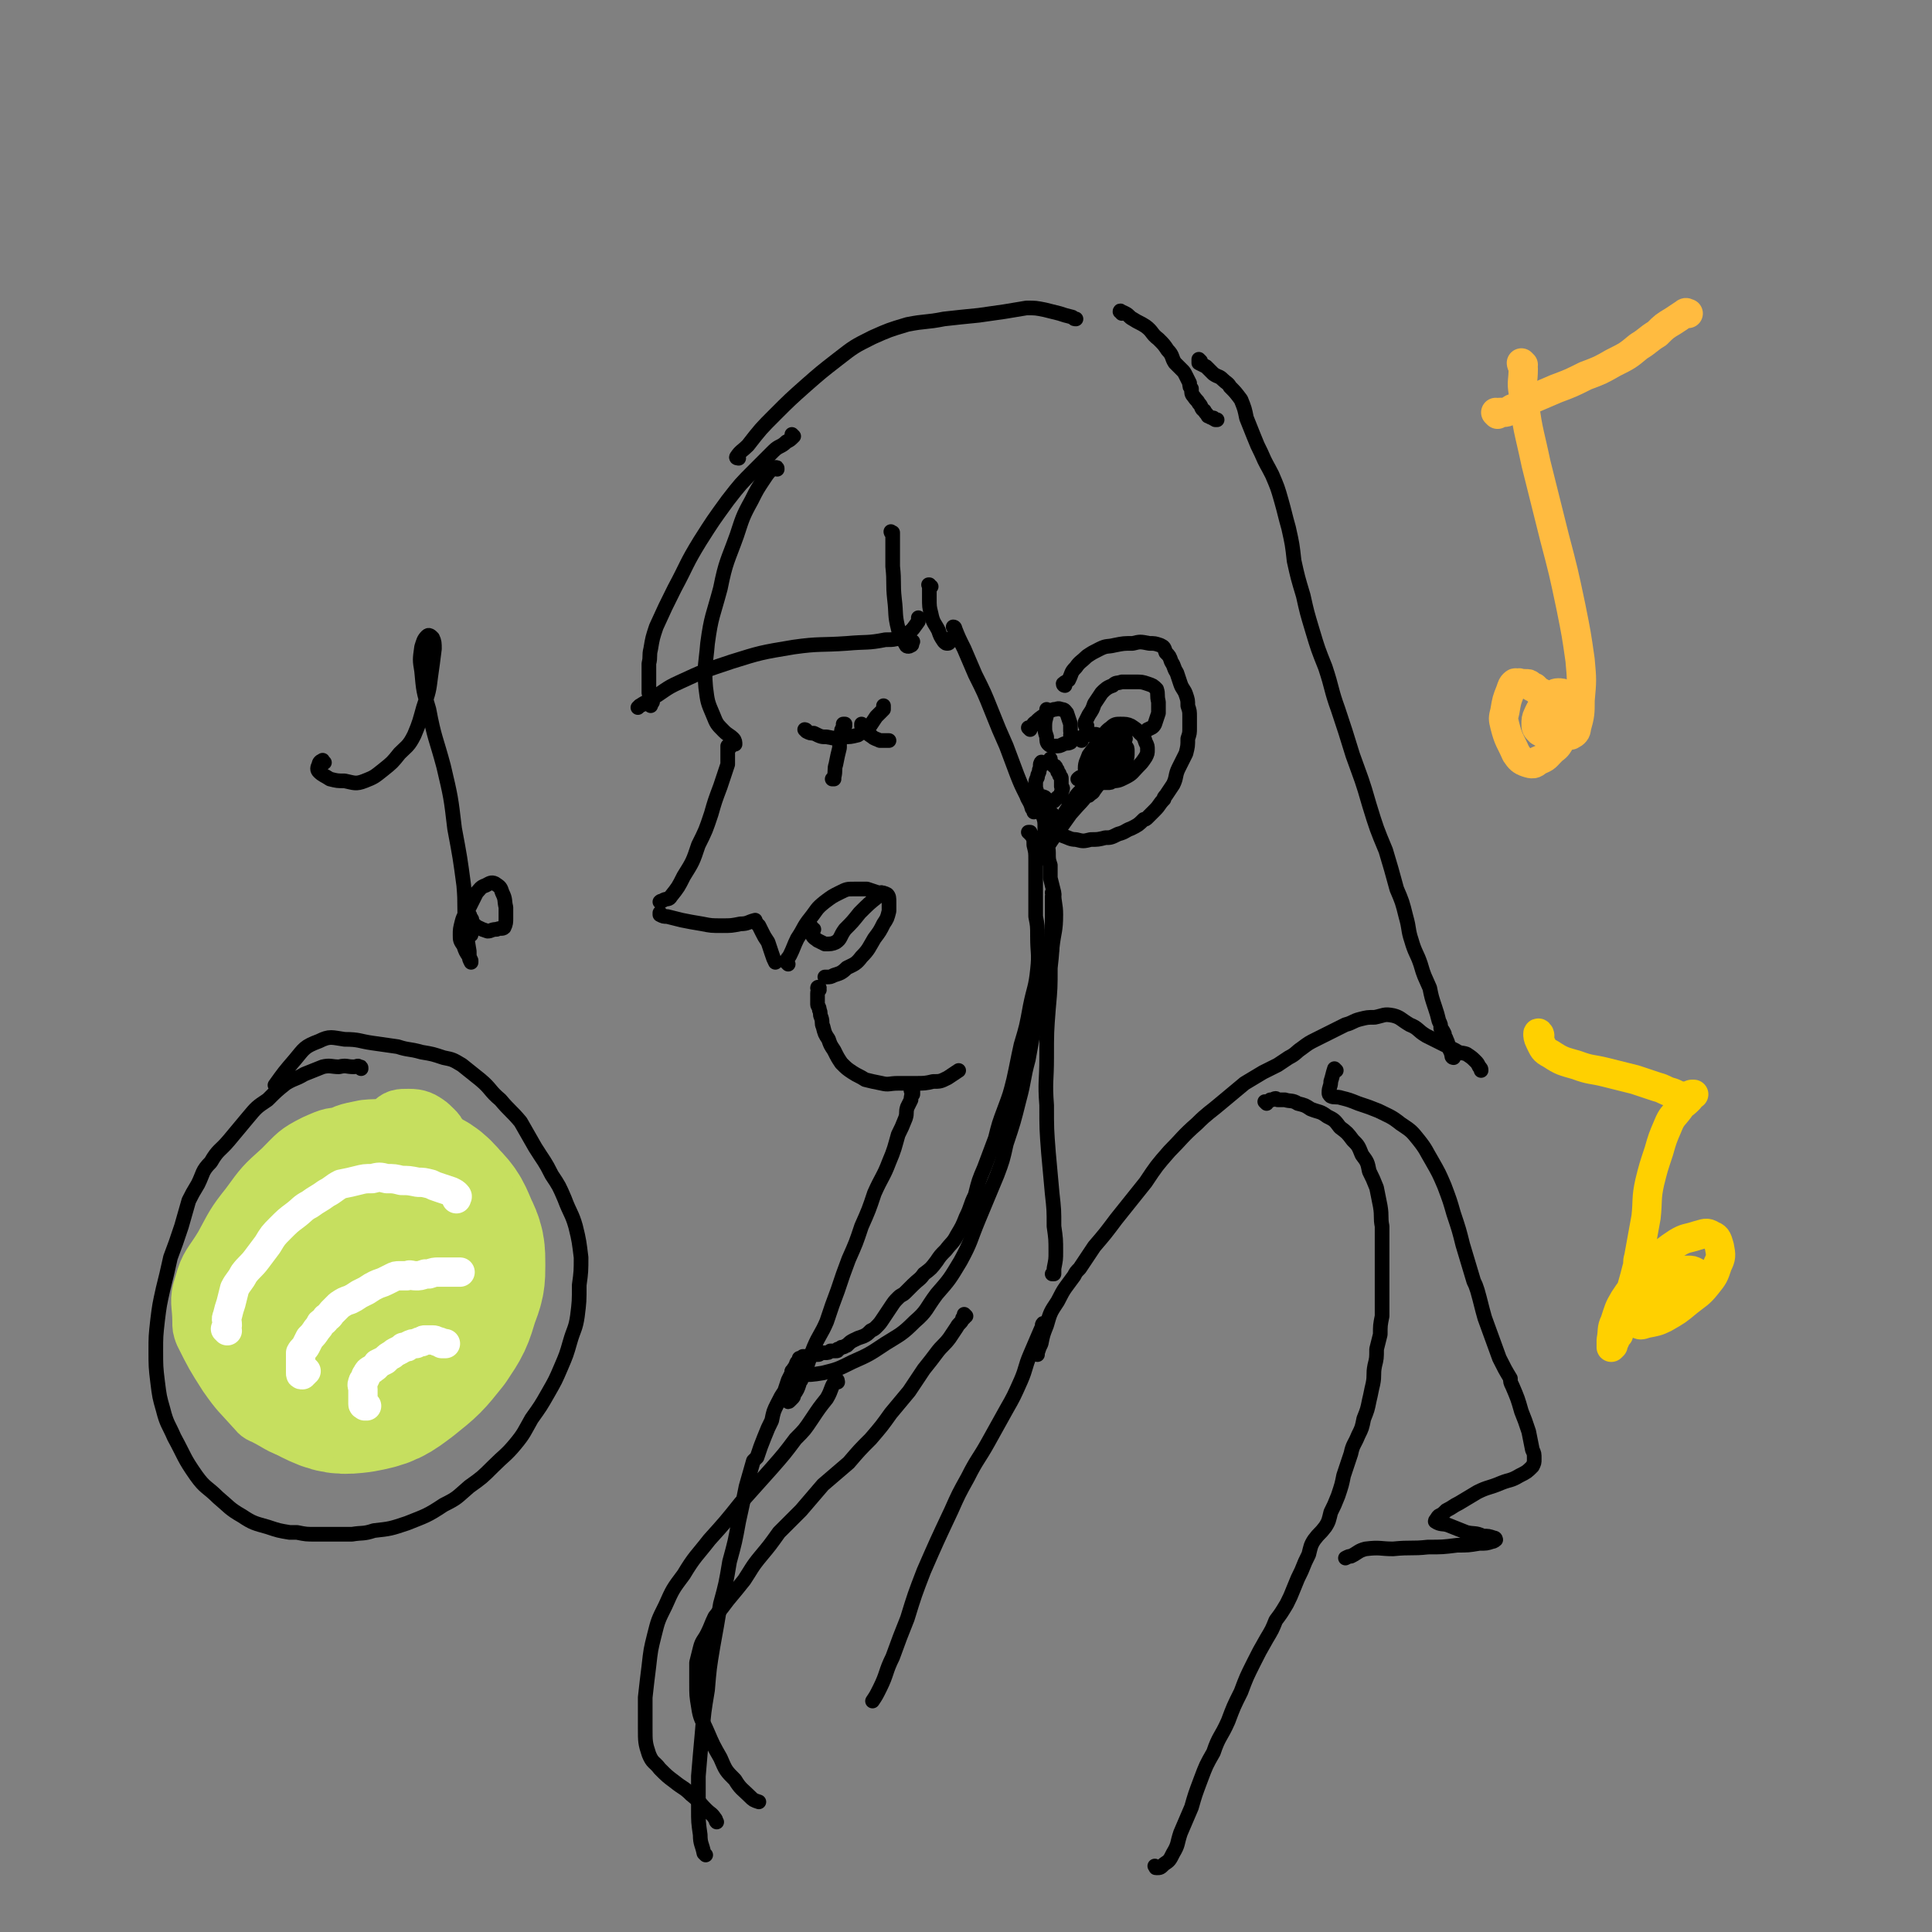 <svg viewBox='0 0 1054 1054' version='1.1' xmlns='http://www.w3.org/2000/svg' xmlns:xlink='http://www.w3.org/1999/xlink'><rect x="0" y="0" width="1054" height="1054" fill="#808080" stroke="none"/><g fill='none' stroke='rgb(0,0,0)' stroke-width='8' stroke-linecap='round' stroke-linejoin='round'><path d='M424,256c0,-1 0,-1 -1,-1 -1,0 -1,0 -1,0 -3,3 -3,3 -5,6 -4,6 -4,6 -7,12 -5,9 -5,10 -8,19 -5,14 -6,14 -9,29 -4,15 -5,15 -7,30 -1,12 -2,12 -1,24 1,8 1,8 4,15 2,5 2,5 6,9 2,2 3,2 5,4 1,1 1,2 1,3 '/><path d='M398,408c0,0 -1,-1 -1,-1 0,0 0,1 0,1 0,0 0,0 0,0 0,1 0,1 0,2 0,4 0,4 0,7 -2,6 -2,6 -4,12 -3,8 -3,8 -5,15 -3,9 -3,9 -7,17 -3,9 -3,9 -8,17 -3,6 -3,6 -7,11 -1,2 -2,1 -4,2 -1,1 -1,0 -2,1 0,0 0,0 0,0 0,0 0,0 0,0 '/><path d='M361,499c-1,0 -1,-1 -1,-1 0,0 0,0 0,1 0,0 0,0 0,0 2,1 2,1 4,1 4,1 4,1 8,2 5,1 5,1 11,2 5,1 5,1 11,1 5,0 5,0 10,-1 4,0 4,-1 8,-2 '/><path d='M440,399c0,0 -1,-1 -1,-1 0,0 1,0 1,1 2,1 2,1 4,1 4,2 4,2 7,2 5,1 5,1 9,0 4,0 4,0 8,-1 3,-2 3,-2 6,-4 2,-3 2,-3 4,-6 2,-2 2,-2 4,-4 0,-1 0,-1 0,-2 0,0 0,0 0,0 '/><path d='M461,396c0,0 -1,-1 -1,-1 0,0 1,0 1,0 -1,1 -1,1 -1,2 -1,1 -1,1 -1,3 -1,4 -1,4 -1,8 -1,4 -1,4 -2,9 -1,3 0,3 -1,7 0,0 0,1 0,1 -1,0 -1,0 -1,0 '/><path d='M471,396c0,0 -1,-1 -1,-1 0,0 0,0 0,1 1,1 1,1 2,2 1,2 1,2 4,4 1,1 2,1 4,2 1,0 2,0 3,0 1,0 1,0 2,0 '/><path d='M414,505c0,0 -1,-1 -1,-1 0,0 0,0 1,1 1,2 1,2 2,4 1,2 1,2 3,5 1,3 1,3 2,6 1,3 1,3 2,5 '/><path d='M430,526c0,0 -1,-1 -1,-1 0,-2 1,-2 2,-4 2,-4 2,-5 4,-9 4,-6 3,-6 7,-11 4,-5 3,-5 8,-9 4,-3 4,-3 8,-5 4,-2 4,-2 8,-2 4,0 4,0 7,0 3,1 3,1 6,2 3,0 3,0 5,1 1,1 1,2 1,4 0,3 0,3 0,5 -1,4 -1,4 -3,7 -2,4 -2,4 -5,8 -3,5 -3,6 -7,10 -3,4 -4,4 -8,6 -3,3 -4,3 -7,4 -2,1 -2,1 -4,1 -1,0 -1,0 -1,0 '/><path d='M444,507c0,0 -1,0 -1,-1 0,0 0,1 0,1 0,0 0,0 0,1 0,1 0,1 0,2 1,2 2,2 3,3 2,1 2,1 4,2 3,0 4,0 6,-1 3,-2 2,-3 5,-7 4,-4 4,-4 8,-9 5,-5 5,-5 10,-9 1,-1 1,-1 2,-2 '/><path d='M447,540c0,-1 -1,-1 -1,-1 0,-1 1,0 1,0 0,1 -1,1 -1,3 0,1 0,1 0,2 0,2 0,2 0,4 0,1 1,1 1,3 1,2 0,2 1,4 1,3 0,3 1,5 1,4 1,4 3,7 1,3 1,3 3,6 2,4 2,4 4,7 3,3 3,3 6,5 3,2 4,2 7,4 4,1 4,1 9,2 4,1 4,0 9,0 5,0 5,0 10,0 4,0 5,0 9,-1 4,0 4,0 8,-2 3,-2 3,-2 6,-4 '/><path d='M562,398c0,0 0,0 -1,-1 0,0 1,1 1,0 2,-1 1,-2 3,-3 2,-2 2,-2 5,-4 2,-2 2,-2 5,-3 2,0 2,-1 4,0 2,0 2,1 3,2 1,3 1,3 2,6 0,2 0,2 0,4 0,1 1,1 0,2 0,2 1,3 0,4 -2,1 -2,0 -4,1 -2,1 -2,1 -4,1 -2,0 -3,0 -4,-1 -1,-1 -1,-2 -1,-4 -1,-3 -1,-3 -1,-6 0,-4 1,-4 1,-7 0,-1 0,-1 0,-2 '/><path d='M569,417c0,0 -1,-2 -1,-1 -1,1 0,2 -1,4 0,2 -1,2 -1,4 -1,2 -1,2 -1,4 0,1 0,1 0,2 1,2 0,2 2,4 1,1 1,0 3,1 1,1 1,1 1,1 2,1 2,1 4,1 1,-1 1,-1 2,-2 1,0 1,0 2,-1 0,-1 0,-1 0,-2 1,-2 1,-2 0,-3 0,-2 0,-2 0,-4 0,-1 0,-1 -1,-2 0,-1 0,-1 -1,-2 0,-1 0,-1 -1,-2 0,-1 0,-1 -1,-1 -1,-1 -1,-1 -1,-1 0,-1 -1,-1 -1,-2 0,0 0,0 0,-1 0,0 0,0 0,0 '/><path d='M570,442c0,-1 0,-1 -1,-1 0,0 1,0 1,0 0,0 0,0 -1,0 0,0 0,0 0,0 0,0 0,0 0,1 0,1 0,1 0,3 1,3 1,3 1,7 0,3 1,3 1,6 0,4 1,4 1,7 0,4 0,4 1,7 0,4 0,4 0,7 1,4 1,4 2,8 0,6 1,6 1,12 0,9 -1,9 -2,18 -2,10 -1,10 -3,19 -3,10 -3,10 -6,20 -2,11 -2,11 -4,22 -3,11 -2,11 -5,22 -3,12 -3,12 -7,24 -2,9 -2,9 -5,17 -5,12 -5,12 -10,24 -5,12 -4,12 -10,23 -6,10 -6,10 -13,18 -6,8 -5,9 -12,15 -7,7 -8,7 -16,12 -9,6 -9,6 -18,10 -8,4 -8,4 -16,6 -6,1 -7,1 -13,1 -2,0 -2,-1 -4,-2 '/><path d='M562,455c0,-1 -1,-1 -1,-1 0,0 0,0 1,0 0,1 1,1 1,2 1,2 1,2 1,5 1,4 1,4 1,8 0,5 0,5 0,11 0,5 0,5 0,10 0,5 0,5 0,10 1,5 1,5 1,11 0,9 1,9 0,18 -1,10 -2,10 -4,20 -2,11 -2,11 -5,21 -2,9 -2,10 -4,19 -2,8 -2,8 -5,16 -3,8 -3,8 -5,16 -3,8 -3,8 -6,16 -3,7 -3,7 -5,15 -3,6 -2,6 -5,12 -2,5 -2,5 -5,10 -2,4 -3,4 -6,8 -3,3 -3,3 -5,6 -3,4 -3,4 -7,7 -2,3 -3,3 -6,6 -2,2 -2,2 -4,4 -2,2 -2,1 -4,3 -2,2 -2,2 -4,5 -2,3 -2,3 -4,6 -2,3 -2,3 -4,5 -1,1 -1,1 -3,2 -2,2 -2,2 -4,3 -3,1 -3,1 -5,2 -2,1 -2,1 -4,3 -1,0 -1,1 -3,1 -1,1 -1,1 -2,1 0,1 0,1 -1,1 -2,0 -2,0 -3,0 -1,1 -1,1 -3,1 -1,0 -1,0 -3,0 0,1 0,1 -1,1 -1,0 -1,0 -1,0 -1,0 -1,0 -1,0 -1,0 -1,0 -1,0 -1,1 -1,1 -2,1 -1,0 -1,0 -1,0 -1,0 -1,0 -2,0 0,0 0,0 -1,1 0,0 0,0 -1,0 0,1 0,1 0,1 -1,1 -1,1 -1,1 -1,1 0,1 -1,2 0,1 -1,1 -1,2 -1,1 -1,1 -1,2 -1,2 -1,2 -2,4 -1,3 -1,3 -2,6 -2,3 -2,3 -4,7 -2,4 -2,4 -3,9 -2,4 -2,4 -4,9 -2,5 -2,5 -4,11 -1,1 -1,1 -2,2 -2,7 -2,7 -4,14 -2,10 -2,10 -4,19 -2,11 -2,11 -5,22 -2,12 -2,12 -5,23 -2,12 -2,12 -4,23 -2,12 -2,12 -3,24 -2,12 -2,12 -3,24 -1,11 -1,11 -2,23 0,9 0,9 0,18 0,7 0,7 1,14 0,5 1,5 2,10 0,0 0,0 1,1 '/><path d='M498,596c0,0 -1,-1 -1,-1 0,0 1,0 1,0 0,0 0,0 0,0 0,0 0,0 0,0 0,1 0,1 0,2 -1,1 -1,1 -1,3 -1,2 -1,2 -2,4 -1,3 0,3 -1,6 -2,5 -2,5 -4,9 -2,7 -2,8 -5,15 -3,8 -4,8 -8,17 -3,9 -3,9 -7,18 -3,9 -3,9 -7,18 -3,8 -3,8 -6,17 -3,8 -3,8 -6,17 -3,7 -4,7 -7,14 -2,5 -2,5 -4,11 -2,3 -2,3 -3,7 -1,1 -1,1 -1,2 -1,3 -1,3 -3,6 0,1 0,1 -1,2 -1,1 -1,1 -1,1 -1,1 -1,1 -1,0 0,0 0,0 0,0 0,-1 0,-1 0,-3 '/><path d='M581,374c0,0 -1,0 -1,-1 1,-1 2,-1 3,-2 2,-4 1,-4 4,-7 2,-3 3,-3 6,-6 3,-2 3,-2 7,-4 4,-2 4,-1 8,-2 5,-1 5,-1 10,-1 4,-1 4,-1 9,0 3,0 3,0 6,1 2,1 2,1 3,4 2,2 2,2 3,5 2,3 1,3 3,6 1,3 1,3 2,6 1,3 2,3 3,6 1,3 1,3 1,6 1,3 1,3 1,6 0,3 0,3 0,6 0,3 0,3 -1,6 0,4 0,4 -1,8 -2,4 -2,4 -4,8 -2,4 -1,5 -3,9 -2,3 -2,3 -4,6 -1,1 -1,1 -1,2 -3,3 -2,3 -5,6 -2,2 -2,2 -4,4 -1,1 -1,1 -2,1 -3,3 -3,3 -7,5 -3,1 -3,2 -7,3 -4,2 -4,2 -7,2 -4,1 -4,1 -8,1 -4,1 -4,1 -8,0 -3,0 -4,-1 -7,-2 -1,-1 -2,-2 -3,-3 -1,-2 -1,-2 -2,-4 -1,-2 0,-3 -1,-5 '/><path d='M593,396c-1,0 -1,0 -1,-1 0,0 0,0 0,-1 1,-2 1,-2 2,-4 2,-3 2,-3 3,-6 2,-3 2,-3 4,-6 2,-2 3,-3 6,-4 2,-2 2,-1 5,-2 4,0 4,0 7,0 4,0 4,0 7,1 3,1 3,1 5,3 1,3 0,3 1,7 0,3 0,3 0,6 -1,3 -1,3 -2,6 -1,2 -2,2 -4,3 -2,2 -2,1 -4,2 '/><path d='M590,404c0,0 -1,-1 -1,-1 0,0 1,0 1,0 1,-1 1,-2 2,-2 2,-1 2,-1 3,0 2,0 2,-1 4,0 1,1 1,2 2,4 1,1 1,1 1,3 1,2 0,2 0,4 0,2 0,2 -1,3 -1,2 -1,2 -3,3 -2,2 -2,2 -5,4 -1,1 -2,1 -3,2 -1,0 -1,0 -2,1 '/><path d='M609,407c0,0 -1,-1 -1,-1 0,0 0,1 1,1 1,0 1,0 3,0 1,0 1,-1 2,0 1,1 1,1 1,3 0,3 0,3 -1,6 -2,3 -2,3 -4,6 -1,2 -1,3 -3,4 -1,1 -1,1 -3,1 -2,0 -2,0 -3,0 '/><path d='M614,403c0,0 -1,-1 -1,-1 0,0 0,1 -1,1 -1,0 -1,-1 -2,0 -2,1 -2,1 -4,2 -2,2 -3,2 -4,4 -2,2 -2,2 -3,5 -1,2 -1,2 -1,5 0,2 0,3 2,4 2,2 3,3 6,3 4,0 4,0 8,-2 4,-2 4,-3 7,-6 2,-2 2,-2 4,-5 1,-2 1,-2 1,-4 0,-2 0,-2 -1,-4 -1,-3 -1,-3 -3,-5 -2,-2 -2,-2 -5,-4 -2,-1 -3,-1 -6,-1 -2,0 -3,0 -5,2 -3,2 -3,3 -6,7 -3,4 -3,4 -6,8 -1,3 -2,4 -2,7 0,3 0,4 2,6 2,2 3,2 5,2 3,0 3,0 6,-1 '/><path d='M610,415c-1,0 -1,-1 -1,-1 -1,0 -1,0 -1,0 -2,2 -2,2 -4,3 -4,3 -4,3 -7,7 -4,3 -4,3 -7,7 -3,3 -3,3 -5,7 -2,4 -2,4 -4,7 -2,3 -1,3 -3,5 0,0 0,0 0,0 1,-2 1,-3 2,-5 3,-5 3,-5 6,-8 3,-5 3,-4 7,-8 3,-3 3,-3 6,-6 4,-4 4,-4 7,-8 1,-1 1,-1 3,-2 0,0 0,0 0,0 0,0 0,0 0,0 -1,1 0,1 -1,2 -2,3 -3,3 -5,6 -4,5 -4,5 -8,10 -5,7 -5,6 -11,13 -5,7 -5,7 -10,14 -2,3 -2,3 -5,7 0,0 0,1 0,0 1,-2 1,-3 3,-6 4,-6 3,-6 7,-12 5,-7 5,-7 10,-13 4,-6 4,-6 9,-12 2,-3 2,-3 5,-5 0,-1 1,-1 1,0 -1,3 -1,3 -2,7 -2,3 -2,3 -5,7 -1,2 -1,1 -3,3 '/><path d='M177,416c-1,0 -1,-2 -1,-1 -1,0 -2,1 -2,2 -1,2 -1,3 0,4 2,2 3,2 6,4 4,1 4,1 8,1 5,1 6,2 11,0 5,-2 5,-2 10,-6 5,-4 5,-4 9,-9 4,-4 5,-4 8,-10 3,-7 3,-8 5,-15 3,-9 3,-9 4,-17 1,-7 1,-7 2,-15 0,-3 0,-4 -1,-6 -1,-1 -2,-2 -3,-1 -2,2 -2,3 -3,6 -1,7 -1,7 0,13 1,11 1,11 4,21 3,16 4,16 8,31 4,17 4,17 6,34 3,16 3,16 5,31 1,11 0,11 1,23 1,7 1,7 2,13 0,3 0,3 1,5 0,0 0,1 0,1 -1,-2 -1,-2 -1,-3 -2,-3 -2,-3 -3,-6 -2,-3 -2,-3 -2,-6 0,-3 0,-3 1,-7 1,-4 2,-4 4,-8 2,-4 2,-4 4,-8 2,-2 2,-3 5,-4 2,-1 3,-2 5,-1 3,2 3,2 4,5 2,4 1,4 2,8 0,3 0,3 0,6 0,2 0,3 -1,5 -1,1 -2,0 -4,1 -3,0 -3,1 -5,1 -3,-1 -3,-1 -5,-2 -1,0 -1,-1 -3,-2 -1,-2 0,-2 -1,-3 -1,-1 0,-1 -1,-2 0,0 0,0 0,0 0,0 0,0 0,0 1,2 1,2 1,3 0,2 0,2 0,4 -1,1 0,1 0,2 0,0 -1,0 0,0 0,1 0,1 0,1 0,0 0,0 0,1 '/><path d='M433,238c0,0 -1,0 -1,-1 0,0 1,1 1,1 -2,2 -2,2 -4,3 -3,3 -4,2 -7,5 -5,5 -5,5 -10,10 -8,8 -8,8 -15,17 -8,11 -8,11 -15,22 -8,13 -7,13 -14,26 -5,10 -5,10 -10,21 -2,6 -2,6 -3,12 -1,4 0,4 -1,8 0,3 0,3 0,7 0,2 0,2 0,4 0,2 0,2 0,4 0,0 0,0 0,1 0,0 0,0 0,0 1,0 1,0 1,0 0,1 0,1 0,1 0,1 0,1 0,1 0,1 0,1 0,2 0,1 0,1 -1,2 0,0 0,0 0,0 1,1 1,1 1,1 0,0 0,0 0,0 '/><path d='M356,383c0,0 0,-1 -1,-1 -3,1 -3,2 -6,3 -1,1 -1,1 -1,1 2,-2 3,-2 6,-4 9,-5 8,-6 17,-10 13,-6 13,-6 28,-11 16,-5 16,-5 34,-8 14,-2 15,-1 29,-2 11,-1 11,0 21,-2 5,0 6,0 11,-3 4,-2 4,-3 7,-7 0,0 0,-1 0,-2 '/><path d='M487,291c0,0 -1,-1 -1,-1 0,0 0,1 1,1 0,0 0,-1 0,0 0,2 0,3 0,6 0,6 0,6 0,12 1,9 0,9 1,18 1,8 0,8 2,16 1,4 1,5 4,8 0,2 2,2 3,1 1,0 0,-1 1,-2 '/><path d='M508,320c-1,0 -1,-1 -1,-1 -1,0 0,0 0,0 0,3 0,4 0,7 0,5 0,5 1,9 1,5 2,5 4,9 1,3 1,3 3,6 1,1 1,1 2,1 1,0 1,-1 2,-2 1,-1 1,-1 1,-2 '/><path d='M521,343c0,0 0,-1 -1,-1 0,0 1,0 1,1 2,5 2,5 5,11 3,7 3,7 6,14 5,10 5,10 9,20 4,10 4,10 8,19 3,8 3,8 6,16 2,5 2,5 5,11 1,3 2,3 3,7 1,1 1,2 1,2 1,0 1,-1 1,-2 '/><path d='M403,250c0,0 -2,0 -1,-1 2,-3 3,-3 6,-6 7,-9 7,-9 15,-17 8,-8 8,-8 17,-16 8,-7 8,-7 17,-14 9,-7 9,-7 19,-12 9,-4 9,-4 19,-7 10,-2 10,-1 20,-3 9,-1 9,-1 19,-2 7,-1 7,-1 14,-2 6,-1 6,-1 12,-2 5,0 5,0 10,1 4,1 4,1 8,2 3,1 3,1 7,2 1,1 1,1 2,1 '/><path d='M612,171c0,-1 -1,-2 -1,-1 1,0 1,0 3,1 2,1 2,2 4,3 3,2 4,2 7,4 4,3 3,4 7,7 3,3 3,3 5,6 3,3 2,4 4,7 2,2 2,2 4,4 1,1 1,1 2,3 1,2 1,2 2,4 0,2 0,2 1,3 0,2 0,3 1,4 2,3 2,2 3,4 2,2 1,3 3,4 1,2 1,1 2,3 1,0 1,1 3,1 0,1 0,0 1,1 0,0 0,0 1,0 '/><path d='M655,197c0,0 -1,-1 -1,-1 0,0 0,1 0,2 2,1 2,1 4,2 2,2 2,2 4,4 3,2 3,1 5,3 2,2 3,2 4,4 3,3 3,3 6,7 2,5 2,5 3,10 2,5 2,5 4,10 2,5 2,5 4,9 3,7 3,6 6,12 3,7 3,7 5,14 2,7 2,8 4,15 2,9 2,9 3,18 2,9 2,9 5,19 2,9 2,9 5,19 3,10 3,10 7,20 4,12 3,12 7,23 4,12 4,12 8,25 5,14 5,13 9,27 4,13 4,13 9,25 3,10 3,10 6,21 3,7 3,7 5,15 2,7 1,7 3,13 2,7 3,7 5,13 2,7 2,6 5,13 1,5 1,5 3,11 1,3 1,3 2,7 1,2 1,2 1,4 1,1 1,1 2,3 0,2 1,2 1,3 1,2 1,2 1,4 1,1 1,1 1,2 1,1 0,1 1,2 0,0 0,0 0,0 0,1 0,1 0,1 0,0 0,0 0,0 0,0 1,0 1,0 0,1 0,1 0,1 0,0 -1,0 -1,-1 '/><path d='M575,488c0,0 0,0 -1,-1 0,0 1,1 1,1 0,0 -1,0 -1,1 0,2 0,2 0,4 0,4 0,4 0,7 0,5 0,5 0,10 0,9 0,9 -1,18 0,11 0,11 -1,22 -1,13 -1,13 -1,27 0,13 -1,13 0,26 0,13 0,13 1,26 1,11 1,11 2,22 1,9 1,9 1,18 1,7 1,7 1,14 0,4 0,4 -1,9 0,1 0,1 0,3 0,0 -1,0 -1,0 '/><path d='M566,738c0,0 -1,-1 -1,-1 0,0 0,1 1,1 0,1 0,1 0,1 0,0 0,0 0,-1 1,-3 1,-3 2,-5 1,-5 1,-5 3,-10 2,-7 2,-7 6,-13 4,-8 4,-7 9,-14 1,-2 1,-2 3,-4 4,-6 4,-6 8,-12 6,-7 6,-7 12,-15 8,-10 8,-10 16,-20 6,-9 6,-9 13,-17 7,-7 7,-8 15,-15 6,-6 7,-6 14,-12 6,-5 6,-5 12,-10 5,-3 5,-3 10,-6 4,-2 4,-2 8,-4 3,-2 3,-2 6,-4 4,-2 4,-3 7,-5 4,-3 4,-3 8,-5 4,-2 4,-2 8,-4 4,-2 4,-2 8,-4 4,-1 4,-2 8,-3 4,-1 4,-1 8,-1 5,-1 5,-2 10,-1 4,1 4,2 9,5 5,2 4,3 9,6 4,2 4,2 8,4 4,2 4,2 8,4 3,2 3,1 6,2 3,2 3,2 5,4 1,1 1,1 2,3 1,1 1,1 1,2 '/><path d='M691,602c0,0 -1,-1 -1,-1 0,0 1,0 1,0 1,0 1,0 2,-1 0,0 0,0 1,0 2,-1 2,-1 3,0 2,0 2,0 4,0 3,1 4,0 7,2 4,1 4,1 7,3 5,2 5,1 9,4 4,2 4,2 7,6 4,3 4,3 7,7 3,3 3,3 5,8 3,4 3,4 4,9 2,4 2,4 4,9 1,5 1,5 2,10 1,6 0,6 1,11 0,6 0,6 0,11 0,5 0,5 0,10 0,4 0,4 0,8 0,5 0,5 0,10 0,5 0,5 0,10 -1,5 -1,5 -1,10 -1,4 -1,4 -2,8 0,5 0,5 -1,9 -1,5 0,5 -1,10 -1,4 -1,5 -2,9 -1,5 -1,5 -3,10 -1,5 -1,5 -3,9 -2,5 -3,5 -4,10 -2,6 -2,6 -4,12 -1,5 -1,5 -3,11 -2,5 -2,5 -4,9 -1,4 -1,5 -3,8 -3,4 -3,3 -6,7 -2,3 -2,4 -3,8 -2,4 -2,4 -4,9 -2,4 -2,4 -4,9 -2,5 -2,5 -4,9 -3,5 -3,5 -6,9 -2,5 -2,5 -5,10 -4,7 -4,7 -7,13 -4,8 -4,8 -7,16 -4,8 -4,8 -7,16 -4,9 -5,8 -8,17 -4,7 -4,7 -7,15 -3,8 -3,8 -5,15 -3,7 -3,7 -6,14 -2,6 -1,6 -4,11 -2,4 -2,4 -5,6 -2,2 -2,2 -4,2 -1,0 0,0 -1,-1 '/><path d='M570,723c0,0 -1,-1 -1,-1 -1,1 0,2 -1,3 -3,7 -3,7 -6,14 -3,7 -2,7 -5,14 -4,9 -4,9 -8,16 -5,9 -5,9 -10,18 -5,9 -6,9 -11,19 -5,9 -5,9 -9,18 -8,17 -8,17 -15,33 -5,13 -5,13 -9,26 -4,10 -4,10 -8,21 -4,8 -3,9 -7,17 -2,4 -2,4 -4,7 0,0 0,0 0,0 '/><path d='M729,584c0,0 -1,-1 -1,-1 -1,3 -1,4 -2,7 0,3 -1,3 -1,6 0,1 0,1 1,2 2,1 3,0 6,1 4,1 4,1 9,3 6,2 6,2 11,4 6,3 7,3 12,7 6,4 6,4 10,9 4,5 4,6 7,11 4,7 4,7 7,14 3,8 3,8 5,15 3,9 3,9 5,17 3,10 3,10 6,20 1,2 1,2 2,5 2,7 2,8 4,15 4,11 4,11 8,22 3,6 3,6 6,11 0,2 0,2 1,4 3,7 3,7 5,14 2,5 2,5 4,11 1,5 1,5 2,10 1,2 1,2 1,5 0,2 0,2 -1,4 -3,3 -3,3 -7,5 -5,3 -5,2 -10,4 -7,3 -7,2 -13,5 -5,3 -5,3 -10,6 -4,2 -3,2 -7,4 -2,2 -2,2 -4,3 -1,1 -1,1 -1,2 -1,0 -1,1 -1,1 3,2 4,1 7,2 5,2 5,2 10,4 4,1 5,0 9,2 3,0 3,0 6,1 1,0 1,1 1,1 0,0 -1,1 -2,1 -3,1 -3,1 -7,1 -6,1 -6,1 -12,1 -8,1 -8,1 -16,1 -9,1 -9,0 -19,1 -7,0 -7,-1 -15,0 -4,1 -4,2 -8,4 -1,0 -1,0 -3,1 '/><path d='M527,718c0,0 -1,-1 -1,-1 0,0 0,0 0,0 0,1 0,1 0,2 -1,0 -1,0 -1,1 -1,2 -2,2 -3,4 -2,3 -2,3 -4,6 -3,4 -4,4 -7,8 -3,4 -3,4 -7,9 -4,6 -4,6 -8,12 -5,6 -5,6 -10,12 -5,7 -5,7 -11,14 -6,6 -6,6 -12,13 -7,6 -7,6 -14,12 -6,7 -6,7 -12,14 -6,6 -6,6 -12,12 -5,7 -5,7 -10,13 -5,6 -5,7 -9,13 -4,5 -4,5 -9,11 -3,4 -3,4 -7,9 -2,4 -2,5 -4,9 -2,4 -3,4 -4,8 -1,4 -1,4 -2,8 0,6 0,6 0,11 0,7 0,7 1,13 1,7 2,7 5,14 3,7 3,7 7,14 3,7 3,7 8,12 3,5 4,5 8,9 2,2 2,2 5,3 '/><path d='M457,754c0,0 0,-2 -1,-1 -3,4 -2,5 -5,10 -4,5 -4,5 -8,11 -4,6 -4,6 -9,11 -6,8 -6,8 -13,16 -8,9 -8,9 -17,19 -8,10 -8,10 -17,20 -7,9 -8,9 -14,19 -6,8 -6,8 -10,17 -4,8 -4,8 -6,16 -2,8 -2,8 -3,17 -1,8 -1,8 -2,17 0,9 0,9 0,17 0,7 0,8 2,14 2,5 3,4 6,8 4,4 4,4 8,7 5,4 5,3 9,7 5,4 4,4 8,8 3,3 3,2 5,5 1,1 0,1 1,2 '/><path d='M197,583c0,-1 0,-1 -1,-1 -1,-1 -1,0 -3,0 -4,0 -4,-1 -8,0 -4,0 -5,-1 -9,0 -5,2 -5,2 -10,4 -5,3 -5,2 -10,5 -5,4 -5,4 -10,9 -6,4 -6,4 -11,10 -5,6 -5,6 -10,12 -5,6 -6,5 -10,12 -5,5 -4,6 -7,12 -3,5 -3,5 -5,9 -2,7 -2,7 -4,14 -3,9 -3,9 -6,17 -2,9 -2,9 -4,17 -2,9 -2,9 -3,17 -1,9 -1,9 -1,17 0,8 0,9 1,17 1,8 1,8 3,15 2,8 3,8 6,15 6,11 5,11 12,21 5,7 6,6 12,12 6,5 6,6 13,10 6,4 7,4 14,6 6,2 6,2 12,3 2,0 2,0 4,0 5,1 5,1 10,1 10,0 10,0 20,0 6,-1 6,0 12,-2 9,-1 9,-1 18,-4 10,-4 11,-4 20,-10 8,-4 7,-4 14,-10 7,-5 7,-5 13,-11 6,-6 7,-6 12,-12 5,-6 5,-7 9,-14 5,-7 5,-7 9,-14 4,-7 4,-7 7,-14 3,-7 3,-7 5,-14 2,-7 3,-7 4,-14 1,-8 1,-8 1,-17 1,-7 1,-8 1,-15 -1,-8 -1,-9 -3,-17 -2,-7 -3,-7 -6,-15 -3,-7 -3,-7 -7,-13 -4,-8 -4,-7 -9,-15 -4,-7 -4,-7 -8,-14 -5,-6 -6,-6 -11,-12 -6,-5 -5,-6 -11,-11 -5,-4 -5,-4 -10,-8 -5,-3 -5,-3 -10,-4 -6,-2 -6,-2 -12,-3 -7,-2 -7,-1 -13,-3 -7,-1 -7,-1 -14,-2 -7,-1 -7,-2 -15,-2 -7,-1 -8,-2 -14,1 -8,3 -8,4 -13,10 -6,7 -6,7 -11,14 '/><path d='M208,753c0,0 0,-1 -1,-1 0,0 0,0 0,0 -1,0 -2,0 -3,0 -1,0 -1,0 -2,-1 -2,0 -2,0 -3,0 -1,0 -1,0 -2,1 -1,2 -1,2 -1,5 0,3 0,3 1,6 0,2 1,2 2,4 0,1 0,1 1,2 2,1 2,2 4,2 1,0 2,0 3,-1 2,-1 2,-2 4,-4 0,0 0,0 0,-1 1,-2 1,-2 2,-5 0,-2 1,-2 0,-4 0,-3 0,-3 -1,-5 -1,-2 -2,-2 -4,-4 -1,-1 -1,-1 -3,-3 -2,-1 -2,0 -4,-1 0,0 0,0 -1,0 '/><path d='M173,752c-1,0 -1,0 -1,-1 -1,0 0,1 0,0 0,-1 0,-2 0,-3 0,-3 0,-3 0,-5 1,-2 1,-2 2,-4 2,-2 2,-2 4,-4 3,-3 3,-3 6,-5 4,-3 4,-3 7,-6 4,-2 4,-2 8,-4 3,-1 3,-1 7,-2 4,0 4,0 8,0 4,1 4,1 7,2 4,0 4,0 7,1 3,1 3,0 6,1 2,1 2,1 3,2 2,1 2,1 4,2 1,1 0,1 1,2 1,0 1,0 1,1 0,0 0,0 0,0 0,0 0,0 0,0 0,-1 0,-2 0,-2 -1,0 -2,0 -3,0 '/><path d='M172,752c0,0 -1,-1 -1,-1 0,0 0,1 0,1 0,0 0,0 -1,0 0,0 0,0 0,0 1,-1 1,-1 1,-3 1,-2 1,-2 3,-4 2,-3 3,-3 5,-6 3,-2 3,-2 7,-5 3,-3 3,-3 7,-5 5,-3 5,-3 9,-5 5,-2 5,-2 9,-3 6,0 6,0 11,0 6,1 6,1 11,2 4,1 4,1 8,3 2,0 2,0 4,2 1,1 0,1 1,2 '/><path d='M152,737c-1,0 -1,-1 -1,-1 -1,0 0,1 0,1 0,0 -1,0 -1,-1 1,-2 0,-2 1,-4 1,-3 1,-4 3,-6 2,-4 2,-4 5,-7 4,-4 4,-5 8,-8 5,-4 5,-4 10,-7 6,-4 6,-4 13,-7 7,-2 8,-2 15,-3 7,-1 7,-1 14,-1 7,-1 7,-1 14,0 5,1 5,2 9,4 4,2 4,2 7,4 2,2 2,2 4,4 1,1 1,1 1,2 0,1 0,1 0,2 '/><path d='M149,738c-1,0 -1,-1 -1,-1 -1,0 -1,0 -1,0 -1,-2 -1,-2 0,-4 1,-3 1,-3 3,-5 4,-4 4,-4 8,-8 6,-6 5,-7 11,-12 7,-6 7,-6 14,-11 6,-5 6,-6 13,-9 7,-4 7,-4 14,-6 6,-1 6,0 13,0 6,-1 6,-1 12,0 6,0 6,0 11,1 4,0 4,0 8,1 2,1 2,1 3,3 1,1 0,1 0,2 '/><path d='M128,714c0,0 -1,-1 -1,-1 -1,-1 -1,-1 -1,-2 0,-3 0,-3 0,-6 2,-5 2,-4 4,-9 3,-7 3,-7 7,-13 4,-7 4,-8 10,-14 6,-7 6,-7 14,-12 7,-5 7,-5 16,-9 9,-4 9,-4 18,-5 10,-2 10,-2 20,-2 9,0 9,1 18,3 6,0 6,0 12,1 3,1 3,1 7,3 1,0 1,0 2,1 1,1 1,1 2,2 0,1 0,1 -1,2 '/><path d='M130,715c0,0 0,0 -1,-1 0,0 0,0 0,0 -1,-2 -1,-2 -1,-5 0,-3 1,-3 2,-7 2,-5 2,-5 5,-10 5,-7 5,-7 10,-13 6,-8 6,-8 13,-15 7,-7 7,-7 16,-12 9,-5 9,-6 19,-9 10,-2 11,-2 21,-2 10,-1 10,-1 20,1 8,1 8,2 16,4 6,2 6,2 12,4 5,2 5,2 9,5 2,1 2,1 4,3 '/><path d='M188,771c0,0 0,-1 -1,-1 0,0 0,1 -1,2 -1,0 -2,1 -1,1 1,1 2,1 4,1 3,1 3,1 6,0 4,-1 4,0 8,-2 5,-2 5,-3 9,-6 3,-2 3,-2 5,-5 2,-2 2,-2 2,-4 1,-1 0,-2 0,-2 -2,-2 -2,-2 -5,-2 -3,-1 -3,-1 -7,-1 -4,0 -4,0 -8,0 -4,1 -4,1 -7,3 -2,1 -1,1 -3,3 0,2 -1,2 -1,4 0,2 0,2 2,4 2,1 3,1 5,2 4,1 4,1 8,1 3,0 3,1 6,-1 2,-1 2,-2 3,-4 2,-3 1,-4 1,-7 1,-3 1,-3 0,-6 0,-1 -1,-2 -2,-3 -2,-1 -3,-1 -5,-1 -3,0 -4,0 -7,1 -3,1 -4,1 -6,3 -2,2 -2,3 -3,6 -1,2 -1,3 -1,5 1,2 3,2 5,4 1,0 1,0 2,0 2,1 2,1 5,2 4,0 5,1 8,-1 5,-2 4,-3 8,-6 1,0 1,0 2,-2 1,-2 1,-2 2,-5 0,-1 0,-1 0,-2 0,-2 0,-2 1,-5 0,-1 0,-1 0,-1 0,-3 0,-4 -1,-5 -1,-1 -2,-1 -4,-1 -3,1 -4,2 -6,4 -4,3 -4,3 -7,7 -3,3 -2,3 -4,7 '/></g>
<g fill='none' stroke='rgb(255,255,255)' stroke-width='8' stroke-linecap='round' stroke-linejoin='round'><path d='M213,743c0,-1 -1,-2 -1,-1 -2,2 -2,3 -5,6 -3,4 -4,3 -7,7 -2,3 -3,3 -3,6 0,2 1,3 2,4 3,2 3,2 7,3 3,1 4,2 7,0 4,-1 4,-2 6,-5 2,-3 2,-3 2,-7 1,-3 2,-3 1,-6 -1,-3 -1,-3 -3,-5 -3,-2 -3,-2 -6,-3 -3,0 -3,-1 -7,0 -5,0 -5,0 -9,2 -4,2 -4,3 -7,7 -2,4 -2,4 -4,9 -1,3 -1,4 -1,7 1,3 1,4 3,6 4,3 5,2 10,3 4,1 5,1 9,0 4,-1 4,-2 8,-5 3,-2 4,-3 5,-6 2,-3 1,-3 1,-7 0,-3 0,-3 -1,-5 -1,-3 -1,-3 -3,-4 -3,-2 -3,-2 -6,-3 -4,-1 -5,-1 -9,0 -6,0 -6,0 -11,3 -4,2 -5,2 -8,6 -2,4 -2,4 -2,9 -1,5 -2,5 0,10 1,4 1,5 4,8 4,3 5,3 9,4 5,0 6,0 11,-2 6,-2 6,-3 11,-7 5,-5 5,-5 9,-10 3,-4 3,-4 5,-9 2,-3 1,-3 1,-6 0,-2 1,-3 0,-4 -2,-2 -3,-1 -6,-2 -3,-1 -3,-1 -7,-1 -4,0 -4,0 -8,2 -3,2 -4,2 -6,5 -3,3 -2,4 -4,7 -1,3 -1,3 -1,5 -1,2 -1,3 0,3 2,1 3,1 5,1 3,-1 4,-1 6,-3 4,-2 3,-3 6,-6 2,-4 2,-4 3,-8 1,-2 1,-3 1,-6 0,-1 0,-2 -1,-3 -1,-1 -1,-1 -3,-2 0,0 0,0 0,0 -2,1 -2,0 -4,1 -2,2 -2,3 -3,5 -2,3 -2,3 -4,6 -1,3 -2,3 -1,6 0,2 0,3 2,4 2,1 2,1 5,1 3,0 3,0 6,-2 3,-2 2,-2 4,-5 2,-3 2,-3 2,-7 1,-2 1,-3 0,-5 -1,-1 -1,-2 -3,-2 -2,-1 -2,-2 -4,-1 -2,0 -3,0 -4,2 -2,2 -2,2 -2,5 -1,2 -1,2 -1,5 0,3 0,3 1,6 1,1 1,1 3,2 1,1 1,1 3,1 1,-1 2,-1 3,-3 0,-1 0,-2 0,-4 -1,-2 0,-3 -1,-5 -1,-1 -1,-1 -3,-2 -2,0 -2,0 -4,0 -4,1 -4,2 -7,3 -4,2 -4,2 -7,4 -3,1 -4,1 -6,4 -2,2 -2,2 -2,5 1,3 0,3 2,6 3,3 4,3 8,4 4,2 5,2 9,1 4,0 5,-1 7,-4 4,-3 3,-4 5,-9 1,-5 1,-5 1,-10 0,-2 0,-3 -1,-5 -1,-1 -2,-1 -4,-2 -1,0 -2,0 -3,1 -3,1 -3,1 -5,3 -2,3 -3,3 -4,6 -1,2 -1,3 -1,6 1,1 1,1 2,2 2,1 2,1 4,1 2,-1 3,-1 5,-2 3,-2 3,-3 5,-6 1,-2 1,-3 2,-6 0,-2 1,-2 0,-4 -1,-2 -1,-2 -3,-2 -1,-1 -2,-1 -3,0 -3,2 -4,2 -5,5 -2,3 -2,3 -3,7 -1,3 -1,3 -1,5 0,1 1,1 1,1 '/></g>
<g fill='none' stroke='rgb(198,223,95)' stroke-width='105' stroke-linecap='round' stroke-linejoin='round'><path d='M199,683c0,0 0,-1 -1,-1 -1,0 -1,0 -2,0 -3,-1 -4,-2 -7,-2 -3,1 -4,0 -6,2 -3,3 -3,4 -4,8 -2,6 -3,6 -3,13 0,6 0,7 2,13 4,6 4,7 10,11 3,2 4,2 8,0 7,-2 8,-2 14,-7 4,-3 3,-4 6,-9 1,-1 1,-1 1,-3 2,-4 2,-4 3,-8 1,-5 1,-5 1,-10 0,-1 0,-1 0,-2 0,-4 0,-4 -2,-8 -1,-3 -2,-3 -5,-6 -4,-2 -4,-2 -8,-3 -5,-2 -5,-2 -10,-2 -5,1 -6,2 -10,5 -5,4 -5,5 -8,10 -4,8 -4,8 -6,16 -3,8 -4,9 -3,18 0,8 -1,9 3,16 3,6 4,7 10,10 6,4 8,3 15,2 8,-1 9,-1 16,-6 8,-4 8,-5 14,-11 5,-7 5,-8 7,-16 3,-6 2,-7 3,-14 1,-6 1,-6 1,-12 -1,-6 -1,-7 -3,-12 -3,-5 -4,-5 -9,-8 -5,-4 -5,-4 -11,-5 -5,-1 -6,-2 -11,-1 -8,2 -8,2 -15,6 -7,4 -7,4 -13,9 -7,6 -7,6 -13,13 -5,7 -7,7 -9,14 -2,8 -3,9 0,16 2,9 4,9 10,17 5,7 5,8 13,12 8,4 10,4 18,3 11,-2 12,-3 20,-9 10,-8 10,-8 18,-18 6,-9 6,-9 9,-19 3,-8 3,-8 3,-15 0,-7 0,-8 -3,-14 -3,-7 -3,-8 -8,-13 -5,-6 -6,-6 -13,-9 -6,-2 -7,-3 -13,-1 -7,2 -7,4 -13,9 -8,8 -7,9 -14,18 -6,9 -6,9 -12,18 '/></g>
<g fill='none' stroke='rgb(255,255,255)' stroke-width='32' stroke-linecap='round' stroke-linejoin='round'><path d='M190,755c0,0 0,-1 -1,-1 0,0 0,0 -1,0 0,0 -1,1 -1,0 0,0 0,0 0,-1 -1,-2 -1,-2 -1,-3 0,-3 0,-3 1,-5 0,-3 0,-3 2,-6 1,-2 1,-3 3,-4 2,-3 2,-3 5,-6 2,-2 2,-2 5,-4 3,-2 3,-1 6,-3 3,-2 3,-2 6,-4 3,-1 3,-1 6,-3 3,-1 3,-1 6,-2 3,-1 3,-1 7,-2 2,0 2,0 4,0 2,0 2,0 3,0 1,0 1,1 3,1 1,0 1,0 2,-1 0,0 1,-1 0,-1 0,1 -1,1 -1,2 '/><path d='M153,729c0,0 0,0 -1,-1 0,0 0,1 0,1 -1,-1 -1,-1 -1,-3 -1,-2 -1,-2 -1,-4 0,-3 0,-3 0,-6 1,-4 1,-4 2,-8 2,-3 2,-3 4,-6 2,-4 2,-4 4,-7 3,-3 3,-3 6,-6 3,-3 3,-3 7,-5 3,-3 3,-3 7,-5 3,-1 3,-1 7,-3 3,-1 3,-1 7,-3 4,-2 4,-2 8,-3 3,-2 3,-2 7,-3 4,-1 4,-1 7,-1 3,-1 3,-1 7,-1 3,0 3,0 6,0 2,0 2,0 5,0 2,0 2,0 4,0 2,0 2,0 4,0 1,0 1,-1 3,0 0,0 0,0 0,0 1,0 1,0 1,0 0,0 0,0 0,0 -1,0 -1,0 -1,-1 '/><path d='M128,703c0,0 -1,-1 -1,-1 0,0 0,1 0,1 0,-1 0,-1 0,-1 0,-1 -1,-1 -1,-3 0,-2 0,-2 0,-4 0,-3 0,-3 1,-7 1,-4 1,-4 2,-8 2,-4 1,-4 3,-8 2,-5 3,-5 6,-9 2,-3 2,-4 6,-7 3,-3 3,-3 7,-5 4,-3 4,-2 8,-5 4,-2 4,-2 8,-3 4,-2 4,-2 8,-4 4,-2 4,-2 7,-3 4,-1 4,-1 8,-2 3,-1 3,-1 7,-1 4,-1 4,-1 8,-1 3,0 3,0 6,0 3,-1 3,-1 7,-1 2,-1 2,-1 5,-1 2,0 2,0 4,0 2,0 2,0 4,1 2,0 2,1 4,1 2,0 2,0 4,0 1,0 1,0 3,0 0,0 0,0 1,0 0,0 0,0 0,0 0,0 0,0 0,0 -1,2 -1,2 -3,3 '/></g>
<g fill='none' stroke='rgb(198,223,95)' stroke-width='32' stroke-linecap='round' stroke-linejoin='round'><path d='M183,645c-1,0 -1,-2 -1,-1 -4,3 -5,4 -8,8 -6,5 -7,5 -11,11 -5,7 -6,7 -9,14 -3,8 -3,8 -3,16 0,10 -1,11 2,20 2,9 2,11 8,18 5,6 6,7 15,9 9,3 10,2 19,0 11,-2 11,-2 20,-7 9,-5 10,-5 17,-12 6,-6 6,-6 9,-13 3,-7 2,-8 3,-15 0,-9 1,-9 0,-17 -1,-8 -1,-9 -5,-16 -3,-8 -3,-9 -9,-14 -7,-6 -7,-6 -16,-9 -10,-3 -11,-2 -21,-2 -10,1 -12,0 -20,5 -9,5 -9,7 -16,15 -8,10 -8,11 -15,22 -6,11 -7,10 -11,22 -4,11 -4,11 -4,22 1,11 1,12 5,22 5,10 6,11 15,19 9,8 10,9 22,13 12,3 13,3 25,1 12,-2 13,-4 24,-10 11,-7 11,-8 20,-17 8,-9 8,-9 14,-19 5,-8 5,-8 8,-17 2,-8 1,-9 1,-17 0,-7 1,-8 0,-15 -2,-8 -2,-8 -5,-15 -4,-8 -4,-9 -10,-16 -6,-8 -6,-8 -14,-14 -9,-7 -9,-8 -20,-12 -10,-4 -10,-4 -21,-4 -10,0 -10,0 -19,4 -10,5 -10,6 -18,14 -10,9 -10,9 -18,20 -8,10 -8,11 -14,22 -6,10 -8,10 -11,21 -3,9 -1,10 -1,20 0,3 0,3 1,6 6,12 6,12 13,23 7,10 7,9 15,18 2,2 2,3 5,4 10,5 10,7 20,8 14,1 15,-1 29,-4 4,-1 4,-1 7,-3 14,-8 15,-7 28,-16 8,-5 8,-6 15,-13 3,-2 3,-2 5,-4 5,-8 6,-7 10,-16 3,-8 2,-8 3,-17 1,-8 0,-8 -1,-16 -1,-8 -1,-8 -3,-16 -4,-10 -4,-10 -10,-19 -5,-9 -4,-9 -12,-17 -6,-7 -7,-7 -15,-11 -8,-4 -9,-5 -18,-5 -10,0 -11,0 -20,3 -11,5 -11,6 -21,13 -10,9 -11,9 -19,20 -7,10 -7,11 -11,24 -4,12 -5,13 -5,26 0,13 -1,14 4,26 5,11 6,13 17,19 11,7 14,7 27,7 15,-1 17,-2 30,-9 14,-7 15,-8 26,-20 9,-10 10,-11 15,-24 5,-10 3,-10 5,-21 1,-9 2,-9 0,-18 -1,-8 -2,-9 -6,-16 -5,-8 -5,-9 -12,-15 -7,-6 -8,-7 -16,-9 -8,-2 -10,-2 -17,1 -9,4 -10,5 -16,13 -8,9 -8,10 -13,22 -4,11 -4,11 -4,23 1,10 1,11 6,21 5,9 6,10 15,15 7,5 10,5 19,3 9,-2 10,-3 17,-10 9,-8 9,-10 13,-21 5,-12 5,-12 7,-25 2,-10 2,-10 1,-20 -1,-7 -1,-8 -4,-12 -4,-5 -5,-5 -11,-6 -7,0 -8,0 -14,2 -8,3 -8,4 -14,9 -5,4 -6,4 -9,10 -5,11 -6,11 -8,23 -2,11 -3,12 0,22 3,10 3,11 10,17 5,5 7,7 13,6 7,0 9,-2 13,-7 8,-9 8,-10 12,-22 5,-13 4,-13 6,-27 3,-13 3,-13 4,-26 0,-8 1,-8 -2,-16 -1,-6 -2,-6 -6,-10 -4,-3 -6,-4 -11,-4 -5,0 -6,0 -9,3 -5,4 -5,5 -7,11 -3,8 -3,8 -4,17 0,9 0,10 2,19 2,8 2,9 7,15 4,5 6,5 12,6 3,1 4,-1 7,-3 1,-1 0,-1 0,-2 2,-5 2,-5 4,-10 0,-2 0,-2 0,-4 1,-9 1,-9 2,-17 0,-6 0,-6 0,-11 0,-1 0,-1 0,-3 -3,-3 -3,-4 -6,-6 -5,-3 -6,-2 -12,-3 -5,0 -5,0 -10,0 -2,1 -2,1 -3,2 -6,5 -7,4 -11,9 -3,6 -3,6 -5,13 -2,8 -2,8 -1,16 1,10 1,11 6,19 4,7 5,8 13,12 8,4 9,4 17,2 9,-1 11,-2 17,-8 7,-5 7,-7 10,-15 3,-8 2,-8 3,-17 1,-7 1,-7 0,-14 -2,-5 -2,-6 -6,-10 -4,-5 -5,-6 -11,-8 -7,-3 -8,-3 -17,-4 -9,0 -10,-1 -19,2 -9,2 -10,3 -18,8 -7,6 -7,6 -13,14 -5,8 -5,9 -8,18 -3,9 -4,9 -4,19 0,10 0,11 4,20 4,6 5,6 11,11 2,2 3,2 5,2 10,2 10,4 20,3 9,-1 10,-3 18,-8 8,-6 9,-7 15,-15 5,-9 5,-10 7,-20 3,-9 2,-9 3,-19 0,-7 2,-8 -1,-15 -2,-7 -3,-7 -8,-12 -6,-5 -7,-6 -15,-8 -9,-3 -9,-4 -19,-3 -10,2 -11,2 -20,8 -10,7 -11,8 -18,18 -8,11 -8,12 -13,25 -4,12 -5,13 -6,26 0,10 -1,11 4,20 5,10 7,9 15,16 5,4 6,3 11,7 '/></g>
<g fill='none' stroke='rgb(255,255,255)' stroke-width='16' stroke-linecap='round' stroke-linejoin='round'><path d='M200,767c0,0 -1,-1 -1,-1 0,0 0,1 0,1 0,0 0,0 0,0 0,-1 -1,0 -1,-1 0,-2 0,-2 0,-4 0,-2 0,-2 0,-4 0,-2 -1,-2 0,-4 0,-1 1,-1 1,-2 1,-1 0,-1 1,-2 1,-2 1,-2 3,-3 1,-1 2,-1 3,-3 2,-1 2,-1 4,-2 2,-2 2,-2 4,-3 1,-1 1,-1 3,-2 2,-1 2,-1 3,-2 2,0 2,0 3,-1 2,-1 2,-1 4,-1 2,-1 1,-1 3,-1 1,-1 1,-1 2,-1 2,0 2,0 3,0 1,0 1,0 1,0 2,0 2,1 3,1 1,0 1,0 2,1 1,0 1,0 1,0 0,0 0,0 1,0 0,0 0,0 0,0 '/><path d='M167,748c0,0 -1,-1 -1,-1 -1,0 0,1 0,2 -1,0 -1,0 -1,1 -1,0 -1,0 -1,-1 0,-1 0,-1 0,-3 0,-2 0,-2 0,-4 0,-2 0,-2 0,-4 1,-2 2,-2 3,-4 1,-2 1,-2 2,-4 2,-2 2,-2 4,-5 1,-1 1,-1 2,-3 1,-1 2,-1 3,-3 2,-1 2,-2 3,-3 2,-2 2,-2 4,-4 3,-2 3,-2 6,-3 2,-1 2,-1 5,-3 2,-1 2,-1 4,-2 3,-2 3,-2 5,-3 2,-1 3,-1 5,-2 2,-1 2,-1 4,-2 2,-1 2,-1 4,-1 2,0 2,0 4,0 2,-1 2,0 5,0 2,0 2,0 5,-1 1,0 1,0 2,0 3,-1 3,-1 5,-1 2,0 2,0 3,0 2,0 2,0 4,0 2,0 2,0 3,0 1,0 1,0 2,0 0,0 0,0 0,0 0,0 0,0 0,0 0,0 0,0 0,0 0,0 0,0 0,0 '/><path d='M124,726c0,0 0,-1 -1,-1 0,0 1,0 1,1 0,0 0,0 0,0 -1,-1 -1,-1 0,-3 0,-3 -1,-3 0,-5 1,-4 1,-4 2,-7 1,-4 1,-4 2,-8 2,-4 3,-4 5,-8 3,-4 4,-4 7,-8 3,-4 3,-4 6,-8 3,-5 3,-5 7,-9 4,-4 4,-4 8,-7 4,-3 4,-4 8,-6 4,-3 5,-3 9,-6 4,-2 4,-3 8,-5 5,-1 5,-1 9,-2 4,-1 4,-1 8,-1 4,-1 4,-1 8,0 4,0 4,0 8,1 4,0 4,0 9,1 3,0 3,0 7,1 2,1 2,1 5,2 3,1 3,1 6,2 2,1 2,1 3,2 1,1 0,1 0,2 '/></g>
<g fill='none' stroke='rgb(255,187,64)' stroke-width='16' stroke-linecap='round' stroke-linejoin='round'><path d='M831,199c0,0 -1,-1 -1,-1 0,1 1,2 1,3 0,7 -1,7 0,13 2,20 3,20 7,39 5,20 5,20 10,40 5,19 5,19 9,38 3,15 3,15 5,29 1,11 1,11 0,22 0,7 0,8 -2,15 0,2 -1,3 -3,4 -2,0 -3,-1 -4,-2 -2,-4 -2,-4 -4,-8 -2,-3 -1,-4 -4,-7 -1,-3 -2,-3 -4,-6 -2,-1 -2,-1 -4,-3 -1,0 -1,0 -2,-1 -1,-1 -1,-1 -3,-1 -1,0 -1,0 -2,0 -1,0 -1,-1 -2,0 -1,0 -1,-1 -2,0 -1,1 -1,1 -2,4 -2,5 -2,5 -3,11 -1,4 -1,4 0,8 2,8 3,8 6,15 2,3 3,4 6,5 3,1 4,1 6,-1 5,-2 4,-2 8,-6 3,-2 3,-3 5,-6 2,-1 2,-1 3,-3 1,-2 1,-2 0,-4 -1,-3 -1,-3 -4,-6 -2,-2 -2,-2 -4,-3 -3,-1 -3,-2 -5,-1 -2,1 -2,2 -3,4 -1,2 -1,3 -1,5 0,2 0,2 2,4 2,1 3,2 5,2 2,0 3,-1 4,-2 3,-4 3,-4 5,-8 2,-3 2,-4 2,-7 1,-1 1,-2 1,-3 -1,-1 -1,-2 -3,-2 -2,-1 -2,-1 -4,-1 -2,0 -2,1 -4,2 -2,1 -2,1 -4,2 '/><path d='M817,226c0,0 -1,-1 -1,-1 0,0 1,1 2,0 4,0 4,0 7,-2 5,-2 5,-2 10,-5 7,-3 7,-3 14,-6 8,-3 8,-3 16,-7 8,-3 8,-3 15,-7 8,-4 8,-4 14,-9 5,-3 5,-4 10,-7 4,-4 4,-4 9,-7 3,-2 3,-2 6,-4 1,-1 1,0 2,0 '/></g>
<g fill='none' stroke='rgb(255,208,0)' stroke-width='16' stroke-linecap='round' stroke-linejoin='round'><path d='M840,565c0,-1 -1,-2 -1,-1 0,1 0,2 1,4 2,4 2,5 6,7 6,4 7,4 14,6 8,3 8,2 16,4 8,2 8,2 16,4 6,2 6,2 12,4 4,1 4,2 8,3 3,1 3,2 6,2 2,0 2,0 4,0 0,0 0,-1 1,-1 0,0 1,0 1,0 0,0 0,0 0,0 -1,0 -1,0 -1,0 -1,2 -1,2 -2,3 -3,3 -3,2 -5,5 -3,4 -4,4 -6,9 -3,7 -3,7 -5,14 -3,9 -3,9 -5,17 -2,9 -1,10 -2,19 -2,11 -2,11 -4,22 -1,3 0,3 -1,6 -2,8 -2,7 -4,15 -3,9 -2,9 -5,18 0,1 -1,1 -1,3 -2,2 -1,2 -3,5 0,0 0,0 0,1 0,0 0,0 -1,1 0,0 0,0 0,0 0,-2 0,-2 0,-4 1,-5 0,-6 2,-10 2,-6 2,-7 5,-12 4,-6 4,-6 9,-11 4,-6 4,-6 9,-11 5,-5 5,-5 11,-9 5,-3 5,-2 11,-4 4,-1 5,-2 8,0 3,1 3,3 4,6 1,5 1,6 -1,10 -2,6 -2,6 -6,11 -4,5 -5,5 -10,9 -6,5 -6,5 -13,9 -4,2 -5,2 -10,3 -3,1 -3,1 -5,0 -2,-1 -2,-2 -2,-4 1,-4 2,-4 4,-8 3,-5 3,-6 8,-9 4,-4 4,-4 9,-7 4,-1 5,-1 9,-1 2,0 2,0 4,1 1,3 3,3 2,6 0,2 -2,2 -4,4 -2,2 -2,3 -4,4 -3,1 -3,1 -5,2 -2,0 -2,0 -4,0 -1,0 -1,-1 -2,-1 0,0 0,0 -1,0 -2,0 -2,0 -3,1 -2,2 -2,2 -4,4 '/></g>
</svg>